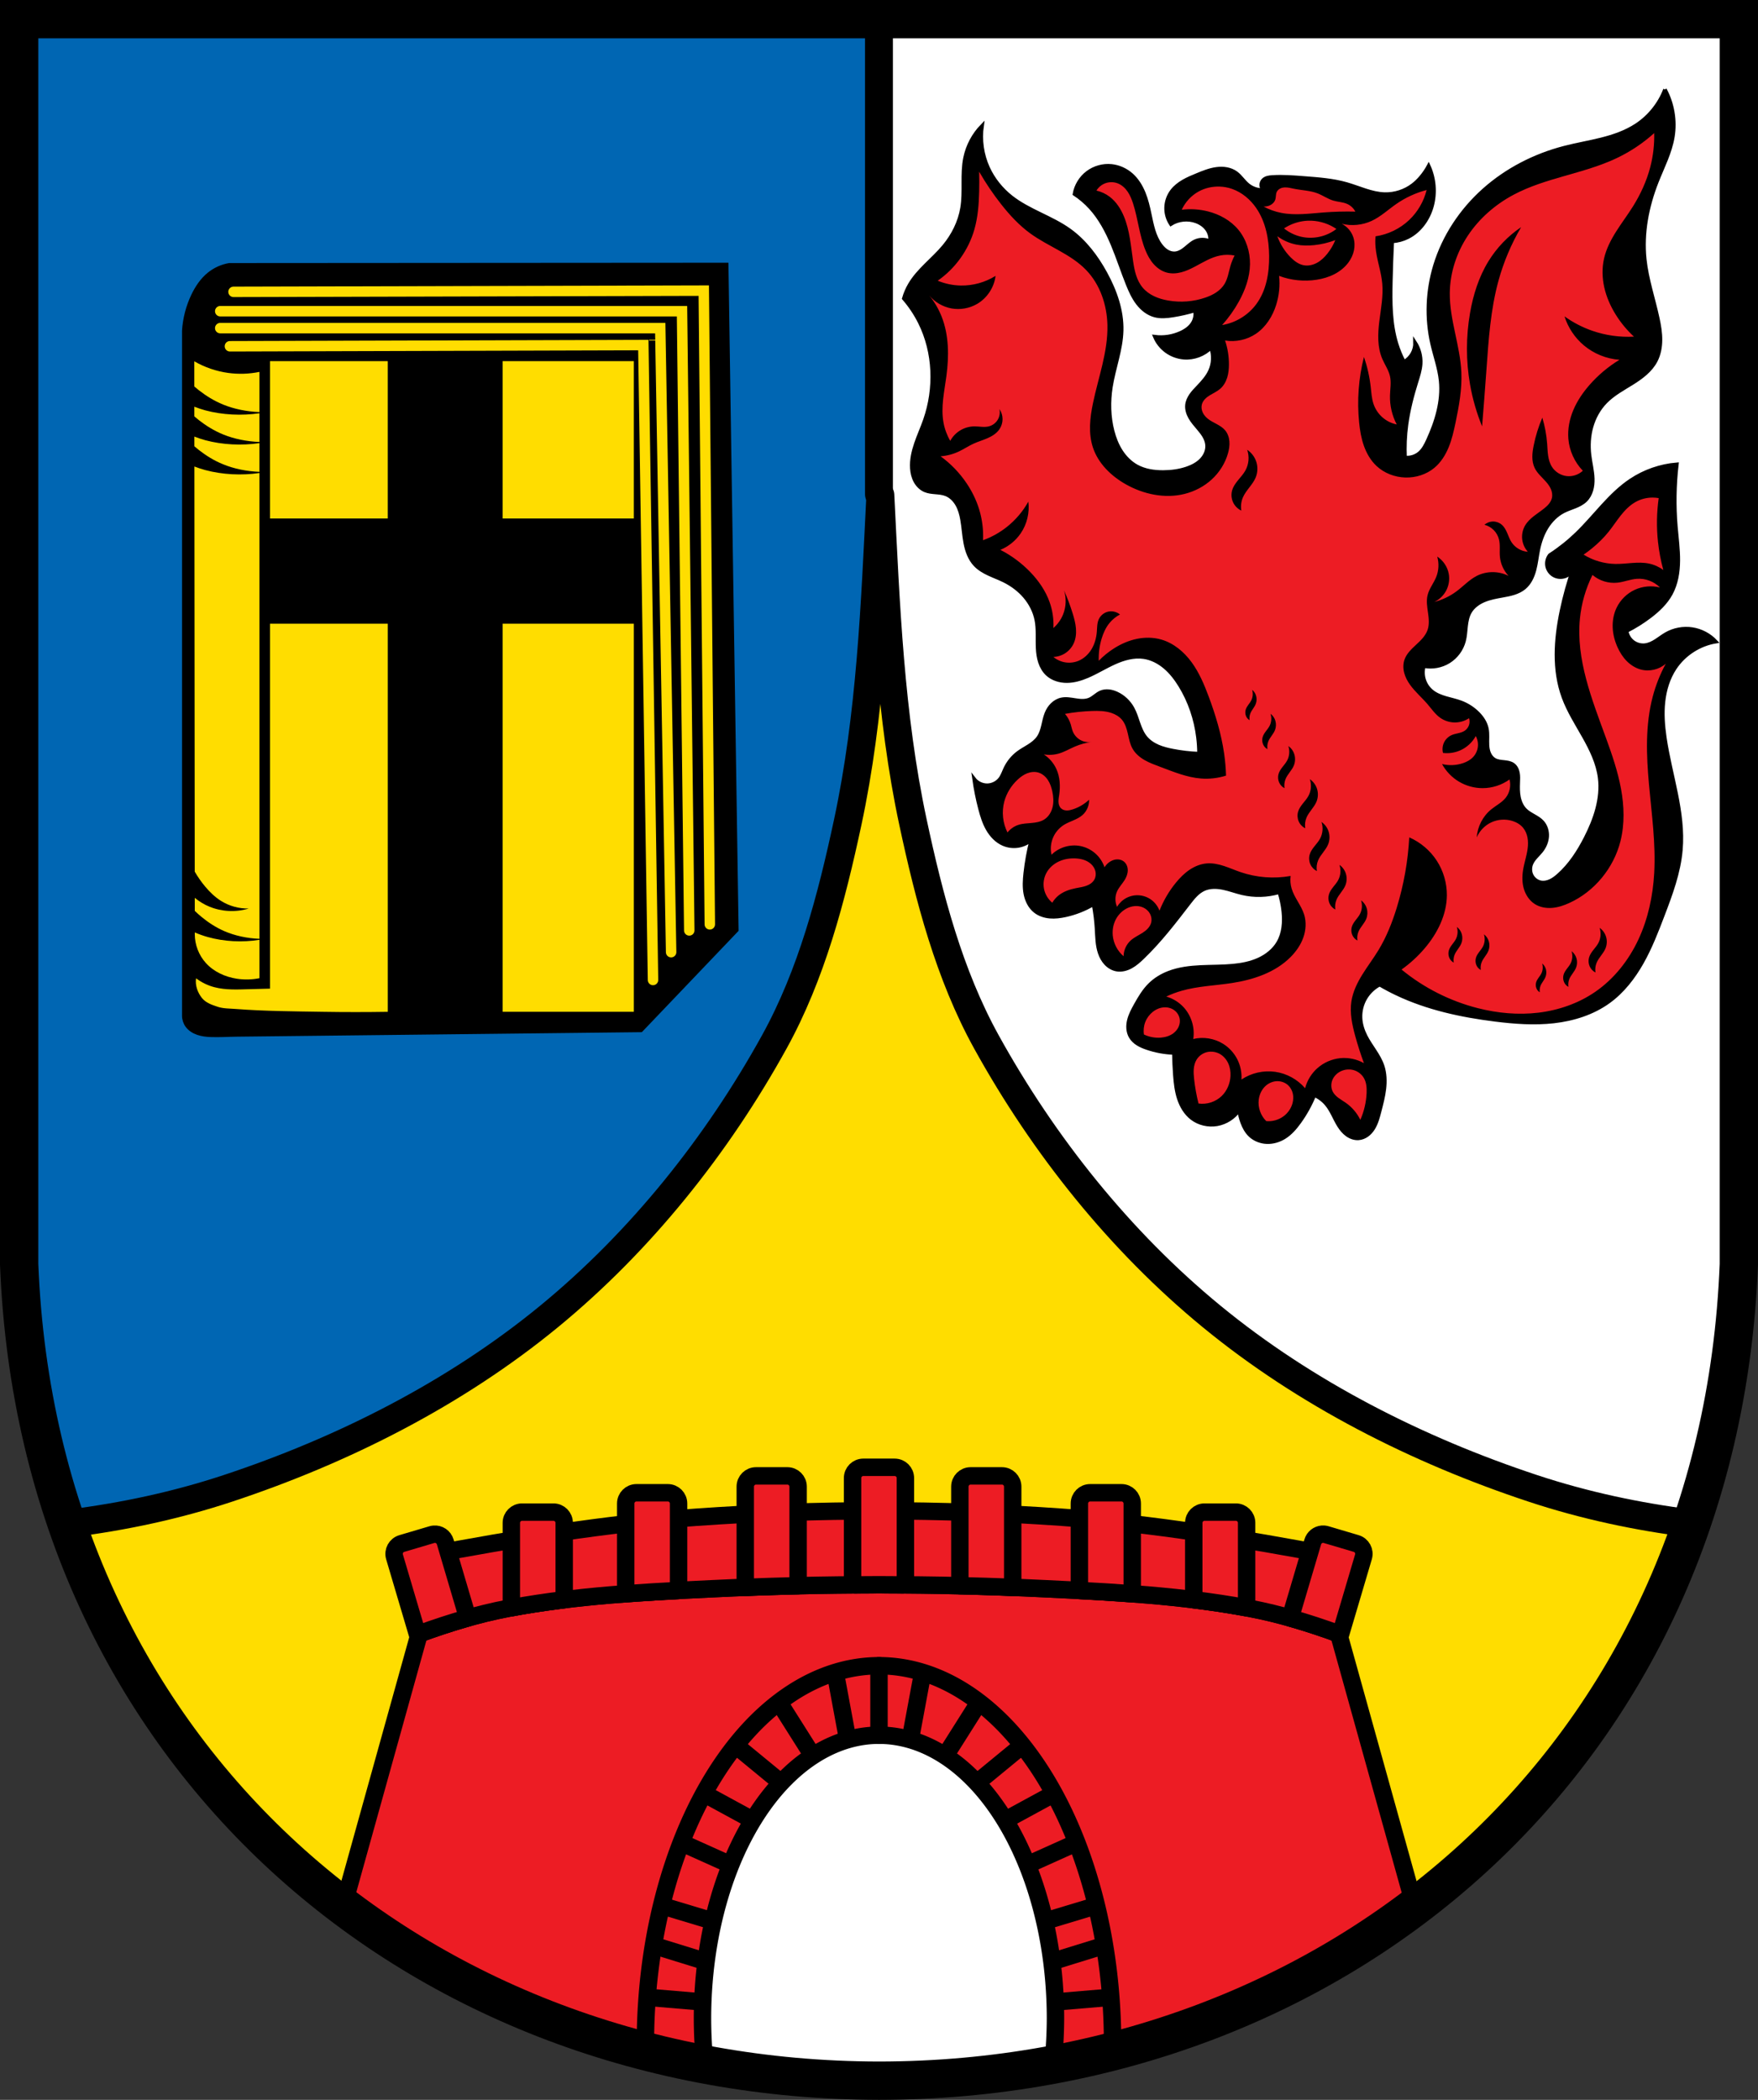 <?xml version="1.0" encoding="UTF-8"?>
<svg width="133.553mm" height="159.451mm" version="1.1" viewBox="0 0 133.553 159.451" xmlns="http://www.w3.org/2000/svg">
 <rect x="0" y="0" width="133.553" height="159.451" fill="#333333" stroke="none"/>
 <title>Wappen von Föhren</title>
 <g transform="translate(9.37 170.251)">
  <g>
   <path d="m122.727-168.796-0.299 94.538c-1.454 37.541-30.183 61.981-65.022 62.002-34.809-0.046-63.548-24.497-65.022-62.002l-0.299-94.538h65.32z" fill="#fd0" fill-rule="evenodd"/>
   <path d="m122.724-168.796-0.299 94.538c-0.274 6.979-1.494 13.505-3.52 19.507-4.084-0.51-8.116-1.372-12-2.656-8.752-2.894-17.259-7.196-24.384-13.045-6.932-5.691-12.73-12.95-17.069-20.8-2.832-5.123-4.345-10.931-5.572-16.655-1.742-8.127-2.063-16.51-2.476-24.811-0.598-12.011 0-36.078 0-36.078z" fill="#fff"/>
   <path transform="matrix(.265 0 0 .265 -9.37 -170.251)" d="m5.5 5.5 1.129 357.311c1.037 26.377 5.648 51.043 13.305 73.727 15.435-1.926 30.674-5.185 45.353-10.039 33.078-10.938 65.231-27.197 92.158-49.305 26.2-21.511 48.113-48.946 64.514-78.613 10.705-19.363 16.421-41.313 21.059-62.947 6.584-30.715 7.798-62.399 9.359-93.773 2.26-45.397 0-136.359 0-136.359z" fill="#0066b3"/>
  </g>
  <path transform="matrix(.265 0 0 .265 -9.37 -170.251)" d="m5.5 5.5 1.129 357.311c1.037 26.377 5.648 51.043 13.305 73.727 15.435-1.926 30.674-5.185 45.353-10.039 33.078-10.938 65.231-27.197 92.158-49.305 26.2-21.511 48.113-48.946 64.514-78.613 10.705-19.363 16.421-41.313 21.059-62.947 6.584-30.715 7.798-62.399 9.359-93.773 1.562 31.374 2.775 63.058 9.359 93.773 4.637 21.634 10.354 43.584 21.059 62.947 16.401 29.667 38.314 57.103 64.514 78.613 26.927 22.107 59.08 38.367 92.158 49.305 14.68 4.854 29.919 8.113 45.353 10.039 7.657-22.684 12.268-47.35 13.305-73.727l1.129-357.311h-246.877z" fill="none" stroke="#000" stroke-linecap="round" stroke-linejoin="round" stroke-width="8"/>
  <path d="m57.404-132.717v-36.078" fill="none" stroke="#000" stroke-linecap="round" stroke-width="2.117"/>
  <g fill="#ed1c24" stroke="#000" stroke-linecap="round" stroke-linejoin="round" stroke-width="1.323">
   <path d="m57.402-49.913c-4.208 0-8.417 0.1-12.618 0.301-5.198 0.248-10.427 0.52-15.54 1.487-2.305 0.436-4.561 1.127-6.766 1.933l-5.745 20.625c11.169 8.529 25.328 13.291 40.669 13.312 15.349-9e-3 29.511-4.76 40.678-13.281l-5.754-20.656c-2.205-0.806-4.462-1.497-6.767-1.933-5.113-0.967-10.342-1.239-15.54-1.487-4.201-0.201-8.409-0.301-12.618-0.301z"/>
   <path d="m57.406-55.527c-4.633 0-9.266 0.162-13.882 0.487-6.892 0.485-13.73 1.622-20.522 2.9l-0.52 5.946c2.204-0.805 4.459-1.496 6.762-1.932 5.113-0.967 10.342-1.239 15.54-1.487 4.201-0.201 8.41-0.301 12.618-0.301h0.004c4.207 6e-5 8.414 0.1 12.614 0.301 5.198 0.248 10.427 0.52 15.54 1.487 2.305 0.436 4.561 1.127 6.767 1.933l0.001 3e-3 0.004-3e-3 -0.52-5.948c-6.792-1.278-13.63-2.416-20.522-2.9-4.616-0.325-9.249-0.487-13.882-0.487z"/>
   <path d="m56.216-58.832c-0.453 0-0.818 0.365-0.818 0.818v7.584c0 0.203 0.076 0.385 0.197 0.528 0.602-4e-3 1.204-0.011 1.806-0.011 0.605 0 1.21 7e-3 1.814 0.011 0.121-0.143 0.197-0.325 0.197-0.528v-7.584c0-0.453-0.365-0.818-0.818-0.818zm-8.151 0.651c-0.453 0-0.818 0.365-0.818 0.818v7.584c0 0.022 0.005 0.042 0.006 0.064 1.336-0.051 2.672-0.095 4.009-0.126v-7.522c0-0.453-0.365-0.818-0.818-0.818zm16.302 0c-0.453 0-0.818 0.365-0.818 0.818v7.522c1.337 0.031 2.673 0.075 4.009 0.126 0.002-0.021 0.006-0.042 0.006-0.064v-7.584c0-0.453-0.365-0.818-0.818-0.818zm-25.384 1.282c-0.453 0-0.818 0.365-0.818 0.818v6.852c1.338-0.1 2.676-0.178 4.015-0.249v-6.603c0-0.453-0.365-0.818-0.818-0.818zm34.465 0c-0.453 0-0.818 0.365-0.818 0.818v6.603c1.339 0.071 2.678 0.149 4.015 0.25v-6.853c0-0.453-0.365-0.818-0.818-0.818zm-43.154 1.469c-0.453 0-0.818 0.365-0.818 0.818v6.445c1.331-0.246 2.671-0.444 4.015-0.609v-5.836c0-0.453-0.365-0.818-0.818-0.818zm51.843 0c-0.453 0-0.818 0.365-0.818 0.818v5.837c1.344 0.165 2.684 0.363 4.015 0.609v-6.446c0-0.453-0.365-0.818-0.818-0.818zm-58.539 1.679c-0.054 5e-3 -0.109 0.015-0.163 0.031l-2.281 0.675c-0.434 0.129-0.681 0.582-0.552 1.016l1.804 6.094 0.072-0.258c1.213-0.443 2.441-0.849 3.684-1.2l-1.709-5.775c-0.113-0.38-0.474-0.617-0.853-0.583zm67.473 0c-0.325 0.028-0.614 0.251-0.712 0.583l-1.71 5.777c1.24 0.35 2.466 0.755 3.676 1.197l0.076 0.273 1.808-6.109c0.129-0.434-0.118-0.888-0.552-1.016l-2.281-0.675c-0.054-0.016-0.109-0.026-0.163-0.031-0.047-4e-3 -0.095-4e-3 -0.141 0z" fill-rule="evenodd" style="paint-order:fill markers stroke"/>
  </g>
  <path d="m57.406-38.489a13.408 21.513 0 0 0-13.409 21.513 13.408 21.513 0 0 0 0.182 3.487c4.274 0.806 8.696 1.229 13.221 1.235 4.525-0.003 8.946-0.421 13.219-1.223a13.408 21.513 0 0 0 0.194-3.498 13.408 21.513 0 0 0-13.409-21.513z" fill="#fff" fill-rule="evenodd" stroke="#000" stroke-linecap="round" stroke-linejoin="round" stroke-width="1.323" style="paint-order:fill markers stroke"/>
  <g fill="none" stroke="#000" stroke-width="1.323">
   <path d="m57.406-43.764a17.746 28.695 0 0 0-17.746 28.695 17.746 28.695 0 0 0 0.012 0.573c5.644 1.464 11.591 2.233 17.729 2.241 6.14-0.004 12.088-0.768 17.732-2.227a17.746 28.695 0 0 0 0.018-0.588 17.746 28.695 0 0 0-17.746-28.695z" stroke-linecap="round" stroke-linejoin="round" style="paint-order:fill markers stroke"/>
   <path d="m57.406-38.489v-5.276" stroke-linecap="round" stroke-linejoin="round"/>
   <path d="m55.031-38.149-0.948-5.108"/>
   <path d="m52.379-36.92-2.577-4.077"/>
  </g>
  <g fill="#fff" stroke="#000" stroke-width="1.323">
   <path d="m49.97-34.877-3.458-2.843"/>
   <path d="m47.828-32.031-3.727-2.026"/>
   <path d="m46.141-28.644-3.761-1.691"/>
   <path d="m44.813-24.366-3.927-1.183"/>
   <path d="m44.271-21.296-4-1.235"/>
   <path d="m44.02-18.233-4.226-0.357"/>
  </g>
  <path d="m59.781-38.149 0.948-5.108" fill="none" stroke="#000" stroke-width="1.323"/>
  <path d="m62.433-36.92 2.577-4.077" fill="none" stroke="#000" stroke-width="1.323"/>
  <g fill="#fff" stroke="#000" stroke-width="1.323">
   <path d="m64.843-34.877 3.458-2.843"/>
   <path d="m66.984-32.031 3.727-2.026"/>
   <path d="m68.671-28.644 3.761-1.691"/>
   <path d="m69.999-24.366 3.927-1.183"/>
   <path d="m70.541-21.296 4-1.235"/>
   <path d="m70.792-18.233 4.226-0.357"/>
  </g>
  <path d="m122.727-168.796v94.538c-1.454 37.541-30.481 61.981-65.321 62.002-34.809-0.046-63.846-24.497-65.321-62.002v-94.538h65.32z" fill="none" stroke="#000" stroke-linecap="round" stroke-width="2.91"/>
  <path transform="translate(141.051)" d="m-23.935-163.46c-0.417 1.093-1.183 2.05-2.158 2.697-0.806 0.534-1.735 0.854-2.673 1.089-0.938 0.236-1.894 0.394-2.829 0.637-2.24 0.582-4.358 1.664-6.087 3.203-1.729 1.538-3.059 3.537-3.73 5.752-0.581 1.916-0.663 3.983-0.216 5.934 0.215 0.936 0.549 1.85 0.647 2.805 0.16 1.555-0.319 3.11-0.971 4.531-0.164 0.357-0.347 0.719-0.647 0.971-0.296 0.248-0.695 0.368-1.079 0.324-0.038-0.828-0.002-1.66 0.108-2.481 0.147-1.099 0.425-2.178 0.755-3.237 0.143-0.459 0.297-0.922 0.324-1.403 0.031-0.567-0.122-1.142-0.432-1.618 0.009 0.3-0.067 0.602-0.216 0.863-0.146 0.256-0.363 0.472-0.62 0.618-0.231-0.439-0.421-0.899-0.567-1.373-0.469-1.526-0.468-3.151-0.432-4.747 0.023-1.007 0.059-2.014 0.108-3.021 0.412-0.027 0.818-0.138 1.187-0.324 0.92-0.463 1.566-1.379 1.834-2.374 0.271-1.006 0.177-2.105-0.259-3.051-0.172 0.321-0.379 0.622-0.617 0.898-0.178 0.206-0.374 0.398-0.59 0.563-0.606 0.463-1.373 0.709-2.135 0.689-1.001-0.027-1.931-0.491-2.894-0.766-1.039-0.297-2.126-0.374-3.204-0.458-0.812-0.063-1.628-0.13-2.441-0.076-0.123 0.008-0.247 0.019-0.366 0.052s-0.234 0.089-0.321 0.177c-0.099 0.1-0.156 0.24-0.156 0.381s0.057 0.281 0.156 0.381c-0.41 0.014-0.824-0.124-1.144-0.381-0.337-0.271-0.566-0.661-0.915-0.915-0.21-0.153-0.458-0.251-0.714-0.299-0.256-0.048-0.519-0.047-0.777-0.013-0.516 0.068-1.004 0.267-1.485 0.465-0.353 0.145-0.708 0.292-1.038 0.484s-0.638 0.431-0.869 0.736c-0.27 0.357-0.426 0.799-0.44 1.247-0.014 0.447 0.115 0.898 0.363 1.271 0.568-0.359 1.305-0.435 1.934-0.199 0.21 0.079 0.41 0.191 0.578 0.34 0.168 0.149 0.306 0.335 0.387 0.545 0.075 0.193 0.101 0.405 0.076 0.61-0.356-0.168-0.788-0.168-1.144 0-0.272 0.129-0.491 0.343-0.725 0.533-0.117 0.095-0.238 0.185-0.372 0.254-0.133 0.07-0.279 0.118-0.429 0.128-0.213 0.013-0.427-0.055-0.608-0.169-0.181-0.114-0.332-0.271-0.46-0.441-0.507-0.675-0.666-1.539-0.839-2.365-0.114-0.544-0.242-1.088-0.452-1.602-0.21-0.514-0.508-1.001-0.921-1.373-0.422-0.379-0.962-0.628-1.526-0.687-0.646-0.068-1.315 0.119-1.833 0.511-0.518 0.392-0.879 0.985-0.99 1.625 0.448 0.296 0.859 0.647 1.221 1.044 0.73 0.803 1.246 1.778 1.666 2.778s0.75 2.037 1.157 3.043c0.203 0.503 0.429 1.004 0.759 1.435 0.33 0.431 0.776 0.791 1.301 0.93 0.446 0.118 0.918 0.072 1.373 0 0.567-0.089 1.128-0.217 1.678-0.381 0.059 0.31 0.004 0.641-0.153 0.915-0.2 0.351-0.549 0.593-0.915 0.763-0.615 0.284-1.311 0.392-1.983 0.305 0.184 0.442 0.493 0.831 0.881 1.112s0.854 0.452 1.332 0.49c0.753 0.059 1.527-0.228 2.06-0.763 0.197 0.566 0.17 1.208-0.076 1.755-0.21 0.466-0.562 0.851-0.915 1.221-0.189 0.198-0.381 0.395-0.536 0.62-0.156 0.225-0.275 0.481-0.303 0.753-0.033 0.332 0.073 0.666 0.238 0.956 0.165 0.29 0.385 0.544 0.602 0.798 0.161 0.19 0.321 0.382 0.449 0.596 0.127 0.214 0.221 0.452 0.238 0.701 0.014 0.208-0.026 0.419-0.107 0.611-0.081 0.192-0.203 0.366-0.349 0.515-0.292 0.298-0.675 0.493-1.069 0.629-0.578 0.199-1.193 0.279-1.804 0.282-0.693 0.003-1.403-0.1-2.01-0.434-0.486-0.268-0.888-0.675-1.188-1.142-0.301-0.467-0.504-0.991-0.643-1.528-0.283-1.093-0.305-2.245-0.129-3.36 0.227-1.433 0.777-2.818 0.816-4.269 0.04-1.523-0.491-3.011-1.221-4.348-0.689-1.262-1.578-2.442-2.746-3.28-1.381-0.991-3.089-1.466-4.425-2.518-0.747-0.588-1.359-1.348-1.755-2.212-0.455-0.995-0.616-2.122-0.458-3.204-0.653 0.668-1.109 1.526-1.297 2.441-0.256 1.25-0.017 2.556-0.229 3.814-0.179 1.067-0.682 2.067-1.373 2.899-0.83 1-1.933 1.78-2.594 2.899-0.197 0.334-0.352 0.694-0.458 1.068 0.481 0.556 0.893 1.173 1.221 1.831 1.132 2.27 1.219 5.005 0.381 7.4-0.211 0.602-0.476 1.183-0.682 1.787-0.206 0.604-0.351 1.239-0.31 1.875 0.022 0.341 0.1 0.683 0.263 0.984 0.163 0.301 0.415 0.559 0.729 0.695 0.251 0.108 0.527 0.136 0.799 0.159 0.272 0.024 0.549 0.046 0.803 0.146 0.368 0.144 0.66 0.443 0.854 0.787 0.194 0.344 0.297 0.732 0.366 1.12 0.106 0.597 0.135 1.205 0.25 1.8s0.328 1.191 0.742 1.633c0.29 0.31 0.664 0.528 1.048 0.707 0.384 0.179 0.784 0.325 1.164 0.513 0.595 0.296 1.139 0.7 1.569 1.207 0.43 0.507 0.743 1.117 0.872 1.769 0.139 0.706 0.062 1.434 0.098 2.152 0.018 0.359 0.065 0.719 0.179 1.06 0.114 0.341 0.298 0.663 0.562 0.907 0.396 0.365 0.95 0.529 1.489 0.526 0.539-0.003 1.067-0.162 1.562-0.373 0.703-0.301 1.354-0.71 2.051-1.024 0.697-0.314 1.465-0.535 2.221-0.425 0.593 0.086 1.145 0.373 1.603 0.759 0.458 0.386 0.827 0.868 1.143 1.377 0.743 1.199 1.203 2.567 1.373 3.967 0.049 0.405 0.075 0.813 0.076 1.221-0.666-0.026-1.329-0.102-1.983-0.229-0.382-0.074-0.763-0.165-1.12-0.319-0.357-0.154-0.692-0.373-0.94-0.673-0.259-0.312-0.415-0.697-0.548-1.08-0.133-0.384-0.249-0.776-0.444-1.132-0.273-0.497-0.704-0.91-1.221-1.144-0.191-0.087-0.395-0.149-0.604-0.168-0.209-0.019-0.424 0.007-0.617 0.092-0.304 0.134-0.534 0.403-0.839 0.534-0.165 0.071-0.347 0.099-0.527 0.1-0.18 0.002-0.359-0.022-0.537-0.05-0.356-0.055-0.72-0.128-1.072-0.051-0.265 0.058-0.509 0.201-0.703 0.39-0.194 0.19-0.34 0.426-0.441 0.678-0.121 0.3-0.179 0.621-0.254 0.935-0.075 0.314-0.171 0.631-0.357 0.896-0.183 0.262-0.444 0.46-0.714 0.632-0.27 0.172-0.555 0.322-0.812 0.512-0.425 0.316-0.768 0.741-0.992 1.221-0.12 0.258-0.209 0.536-0.381 0.763-0.231 0.305-0.609 0.492-0.992 0.492s-0.761-0.188-0.992-0.492c0.108 0.771 0.26 1.536 0.458 2.289 0.14 0.534 0.304 1.067 0.579 1.545 0.275 0.478 0.671 0.902 1.175 1.125 0.347 0.154 0.737 0.208 1.112 0.154 0.375-0.054 0.735-0.215 1.024-0.459-0.212 0.827-0.365 1.669-0.458 2.518-0.057 0.52-0.09 1.049 0.008 1.563 0.099 0.513 0.342 1.015 0.755 1.336 0.314 0.244 0.708 0.371 1.104 0.406 0.396 0.035 0.795-0.017 1.184-0.101 0.751-0.163 1.475-0.447 2.136-0.839 0.115 0.605 0.191 1.217 0.229 1.831 0.038 0.628 0.038 1.271 0.242 1.866 0.102 0.298 0.256 0.581 0.473 0.809 0.217 0.228 0.501 0.397 0.811 0.453 0.373 0.067 0.761-0.035 1.093-0.216 0.333-0.181 0.617-0.437 0.89-0.7 1.302-1.251 2.407-2.689 3.509-4.12 0.322-0.418 0.663-0.851 1.144-1.068 0.453-0.204 0.976-0.188 1.462-0.088 0.486 0.1 0.953 0.279 1.436 0.393 0.926 0.219 1.909 0.192 2.823-0.076 0.15 0.471 0.253 0.958 0.305 1.449 0.086 0.808 0.026 1.662-0.381 2.365-0.335 0.578-0.885 1.012-1.494 1.288-0.608 0.276-1.274 0.404-1.939 0.467-0.819 0.078-1.643 0.062-2.464 0.101-0.821 0.04-1.65 0.138-2.418 0.433-0.537 0.206-1.041 0.51-1.449 0.915-0.442 0.438-0.764 0.982-1.068 1.526-0.211 0.377-0.419 0.763-0.52 1.184-0.05 0.21-0.073 0.428-0.053 0.644 0.019 0.215 0.081 0.428 0.192 0.614 0.129 0.217 0.32 0.392 0.534 0.526 0.213 0.134 0.449 0.231 0.687 0.313 0.662 0.229 1.359 0.358 2.06 0.381 0.009 0.56 0.034 1.12 0.076 1.678 0.046 0.605 0.112 1.213 0.302 1.789s0.513 1.122 0.994 1.491c0.534 0.409 1.244 0.571 1.907 0.458 0.671-0.115 1.29-0.509 1.678-1.068 0.043 0.312 0.12 0.62 0.229 0.915 0.135 0.368 0.325 0.723 0.61 0.992 0.339 0.319 0.801 0.498 1.266 0.516 0.465 0.018 0.931-0.119 1.328-0.363 0.462-0.285 0.826-0.705 1.144-1.144 0.462-0.637 0.847-1.331 1.144-2.06 0.352 0.155 0.668 0.392 0.915 0.687 0.402 0.48 0.61 1.09 0.942 1.621 0.166 0.265 0.366 0.514 0.62 0.697 0.254 0.183 0.566 0.297 0.878 0.275 0.233-0.016 0.458-0.106 0.648-0.241 0.19-0.135 0.347-0.314 0.471-0.512 0.248-0.395 0.367-0.855 0.484-1.307 0.146-0.563 0.295-1.128 0.362-1.706 0.067-0.578 0.049-1.174-0.133-1.727-0.276-0.834-0.902-1.503-1.297-2.289-0.215-0.428-0.362-0.895-0.381-1.373-0.021-0.51 0.105-1.026 0.36-1.469 0.255-0.443 0.637-0.811 1.089-1.049 0.422 0.248 0.855 0.477 1.297 0.687 2.339 1.11 4.907 1.663 7.476 1.983 1.479 0.185 2.978 0.296 4.46 0.128 1.481-0.168 2.952-0.628 4.161-1.501 1.063-0.767 1.887-1.827 2.532-2.968 0.645-1.141 1.12-2.368 1.587-3.593 0.614-1.608 1.223-3.244 1.373-4.959 0.252-2.876-0.804-5.687-1.221-8.544-0.131-0.897-0.199-1.81-0.102-2.711 0.097-0.902 0.365-1.796 0.865-2.552 0.702-1.063 1.86-1.812 3.118-2.017-0.47-0.509-1.116-0.853-1.801-0.957-0.685-0.104-1.404 0.032-2.003 0.38-0.264 0.153-0.503 0.344-0.76 0.507-0.257 0.164-0.539 0.302-0.842 0.332-0.318 0.031-0.647-0.064-0.9-0.26-0.252-0.196-0.426-0.492-0.473-0.808 0.616-0.312 1.204-0.679 1.755-1.096 0.63-0.478 1.221-1.033 1.602-1.727 0.418-0.761 0.559-1.647 0.567-2.515 0.007-0.868-0.113-1.732-0.185-2.597-0.132-1.574-0.106-3.161 0.076-4.73-1.248 0.101-2.468 0.525-3.509 1.221-1.597 1.067-2.71 2.703-4.091 4.038-0.633 0.612-1.325 1.162-2.064 1.641-0.188 0.242-0.261 0.57-0.193 0.869 0.068 0.299 0.276 0.563 0.551 0.699 0.266 0.132 0.59 0.142 0.865 0.027 0.274-0.115 0.493-0.354 0.585-0.637-0.377 1.072-0.683 2.168-0.915 3.28-0.453 2.17-0.614 4.481 0.153 6.561 0.388 1.052 0.998 2.005 1.549 2.982 0.551 0.977 1.055 2.009 1.198 3.121 0.202 1.578-0.343 3.161-1.068 4.577-0.534 1.043-1.182 2.047-2.06 2.823-0.191 0.169-0.395 0.328-0.627 0.434-0.232 0.106-0.497 0.156-0.746 0.1-0.283-0.064-0.53-0.266-0.656-0.527-0.127-0.261-0.134-0.575-0.03-0.846 0.075-0.196 0.204-0.366 0.343-0.523 0.139-0.157 0.29-0.304 0.42-0.468 0.249-0.315 0.419-0.699 0.445-1.1 0.027-0.401-0.098-0.816-0.369-1.113-0.179-0.196-0.412-0.333-0.643-0.465-0.231-0.132-0.466-0.263-0.654-0.451-0.258-0.258-0.409-0.609-0.48-0.968-0.071-0.358-0.068-0.727-0.054-1.092 0.01-0.248 0.024-0.498-0.022-0.742-0.023-0.122-0.061-0.241-0.12-0.35-0.059-0.109-0.139-0.207-0.239-0.281-0.1-0.073-0.217-0.12-0.337-0.151-0.12-0.03-0.244-0.044-0.367-0.057-0.247-0.025-0.503-0.046-0.717-0.171-0.183-0.107-0.319-0.283-0.403-0.477-0.084-0.194-0.119-0.406-0.131-0.618-0.024-0.422 0.039-0.852-0.048-1.266-0.092-0.44-0.351-0.832-0.668-1.152-0.365-0.369-0.811-0.656-1.297-0.839-0.372-0.14-0.763-0.22-1.144-0.331s-0.761-0.257-1.068-0.508c-0.273-0.224-0.479-0.527-0.587-0.863-0.108-0.336-0.116-0.703-0.024-1.044 0.648 0.128 1.343-2.9857e-4 1.903-0.35 0.56-0.35 0.979-0.919 1.149-1.557 0.097-0.366 0.114-0.748 0.156-1.125 0.042-0.377 0.112-0.76 0.302-1.087 0.237-0.407 0.642-0.694 1.076-0.874 0.435-0.18 0.902-0.264 1.365-0.347 0.296-0.053 0.594-0.107 0.881-0.198 0.287-0.091 0.565-0.221 0.797-0.413 0.406-0.336 0.641-0.838 0.777-1.347 0.136-0.509 0.185-1.036 0.291-1.552 0.12-0.586 0.316-1.161 0.629-1.671 0.313-0.51 0.747-0.953 1.278-1.228 0.279-0.145 0.581-0.241 0.873-0.359 0.292-0.118 0.58-0.261 0.806-0.48 0.214-0.209 0.362-0.48 0.448-0.767 0.086-0.287 0.111-0.589 0.102-0.888-0.019-0.598-0.174-1.183-0.245-1.778-0.086-0.723-0.046-1.464 0.153-2.164 0.199-0.7 0.559-1.358 1.068-1.879 0.58-0.594 1.327-0.991 2.031-1.431 0.704-0.44 1.4-0.96 1.783-1.697 0.252-0.484 0.352-1.037 0.355-1.583 0.003-0.546-0.088-1.088-0.203-1.621-0.322-1.503-0.83-2.972-0.992-4.501-0.21-1.99 0.182-4.013 0.915-5.874 0.447-1.133 1.024-2.232 1.221-3.433 0.2-1.221-0.016-2.506-0.604-3.594z" stroke="#000" stroke-width=".265px"/>
  <path transform="matrix(.265 0 0 .265 -9.37 -170.251)" d="m474.221 38.135c-3.22 2.901-6.863 5.331-10.779 7.188-9.471 4.489-20.333 5.57-29.58 10.504-5.184 2.766-9.757 6.734-13.02 11.621-3.262 4.887-5.183 10.702-5.227 16.578-0.057 7.65 2.983 15.025 3.316 22.668 0.211 4.832-0.666 9.643-1.658 14.377-0.5 2.387-1.035 4.78-1.955 7.039-0.92 2.259-2.251 4.394-4.127 5.953-2.29 1.903-5.316 2.846-8.293 2.766-3.043-0.082-6.076-1.234-8.295-3.318-1.664-1.563-2.837-3.598-3.604-5.748-0.767-2.15-1.142-4.42-1.371-6.691-0.634-6.283-0.165-12.676 1.381-18.799 0.956 2.775 1.606 5.652 1.936 8.568 0.189 1.675 0.278 3.384 0.83 4.977 0.503 1.453 1.39 2.771 2.547 3.783 1.157 1.012 2.581 1.717 4.088 2.023-1.341-2.538-2.015-5.426-1.936-8.295 0.051-1.849 0.406-3.725 0-5.529-0.399-1.775-1.495-3.302-2.211-4.975-1.428-3.338-1.293-7.127-0.85-10.73 0.444-3.603 1.173-7.218 0.85-10.834-0.317-3.55-1.64-6.952-1.936-10.504-0.084-1.011-0.084-2.03 0-3.041 3.606-0.521 7.037-2.189 9.676-4.701 2.425-2.309 4.173-5.32 4.977-8.57-3.108 0.812-6.071 2.177-8.709 4.01-2.345 1.629-4.458 3.637-7.049 4.838-2.654 1.23-5.73 1.528-8.57 0.83 1.554 0.79 2.773 2.212 3.316 3.869 0.395 1.204 0.438 2.513 0.18 3.754-0.258 1.24-0.812 2.412-1.561 3.434-1.051 1.434-2.479 2.572-4.059 3.387-1.58 0.815-3.308 1.315-5.064 1.59-3.609 0.565-7.362 0.18-10.781-1.105 0.29 2.783 0.006 5.623-0.83 8.293-1.027 3.282-2.958 6.367-5.807 8.295-2.561 1.733-5.795 2.439-8.846 1.934 0.743 2.223 1.118 4.569 1.105 6.912-0.007 1.263-0.126 2.534-0.506 3.738-0.38 1.204-1.032 2.343-1.982 3.174-0.882 0.771-1.975 1.245-2.973 1.857-0.499 0.306-0.98 0.651-1.385 1.074-0.405 0.423-0.733 0.928-0.895 1.49-0.218 0.758-0.119 1.589 0.199 2.311 0.318 0.722 0.846 1.34 1.459 1.836 0.779 0.63 1.691 1.071 2.572 1.547 0.881 0.476 1.756 1.008 2.404 1.771 0.751 0.885 1.147 2.038 1.242 3.195s-0.095 2.322-0.412 3.439c-0.811 2.858-2.465 5.461-4.654 7.469-2.19 2.008-4.905 3.423-7.787 4.143-5.662 1.414-11.783 0.107-16.863-2.766-4.184-2.366-7.879-5.943-9.398-10.504-1.356-4.07-0.876-8.517 0-12.717 1.555-7.454 4.32-14.78 4.146-22.393-0.132-5.761-2.089-11.603-6.082-15.758-4.442-4.621-10.85-6.737-16.035-10.506-3.173-2.306-5.861-5.216-8.293-8.293-2.347-2.971-4.475-6.116-6.359-9.4 0.051 1.935 0.051 3.872 0 5.807-0.097 3.632-0.378 7.289-1.381 10.781-1.691 5.891-5.469 11.16-10.506 14.652 2.099 0.871 4.363 1.341 6.635 1.381 3.491 0.062 6.994-0.911 9.953-2.764-0.396 3.287-2.399 6.342-5.254 8.018-2.198 1.29-4.863 1.764-7.371 1.312-2.509-0.452-4.84-1.825-6.451-3.801 1.504 1.825 2.721 3.885 3.594 6.082 2.14 5.386 2.152 11.394 1.383 17.139-0.591 4.414-1.624 8.89-0.83 13.271 0.335 1.845 0.993 3.631 1.936 5.252 0.673-1.238 1.683-2.291 2.891-3.016 1.208-0.725 2.613-1.119 4.021-1.131 0.694-0.008 1.384 0.079 2.076 0.123 0.692 0.044 1.397 0.046 2.07-0.123 1.044-0.262 1.976-0.948 2.537-1.867 0.562-0.919 0.747-2.06 0.504-3.109 0.582 0.848 0.9 1.874 0.9 2.902 0 1.029-0.318 2.054-0.9 2.902-0.818 1.192-2.103 1.986-3.428 2.564-1.325 0.579-2.724 0.98-4.037 1.584-1.423 0.655-2.729 1.543-4.146 2.211-1.647 0.776-3.436 1.248-5.252 1.383 2.915 2.118 5.452 4.75 7.463 7.74 1.547 2.3 2.783 4.815 3.594 7.465 0.874 2.856 1.252 5.863 1.107 8.846 2.494-0.902 4.838-2.216 6.91-3.871 2.468-1.971 4.547-4.427 6.082-7.188 0.405 3.174-0.398 6.487-2.211 9.123-1.431 2.08-3.474 3.733-5.807 4.699 3.181 1.628 6.09 3.787 8.57 6.359 2.377 2.466 4.377 5.345 5.529 8.57 0.852 2.384 1.229 4.935 1.105 7.463 1.208-1.05 2.164-2.386 2.766-3.869 0.884-2.18 0.983-4.669 0.275-6.912 0.959 2.16 1.791 4.377 2.488 6.635 0.432 1.398 0.815 2.821 0.932 4.279 0.117 1.458-0.042 2.963-0.654 4.291-0.512 1.111-1.339 2.077-2.357 2.756-1.018 0.679-2.226 1.07-3.449 1.115 0.976 0.82 2.18 1.365 3.439 1.559 1.26 0.194 2.571 0.034 3.748-0.453 1.59-0.66 2.903-1.907 3.779-3.389 0.877-1.482 1.335-3.188 1.475-4.904 0.099-1.215 0.053-2.482 0.553-3.594 0.494-1.098 1.521-1.94 2.695-2.207 1.174-0.267 2.467 0.048 3.387 0.824-1.17 0.608-2.213 1.462-3.041 2.488-1.041 1.291-1.734 2.834-2.213 4.422-0.62 2.055-0.9 4.214-0.828 6.359 1.323-1.369 2.811-2.579 4.422-3.594 2.001-1.261 4.206-2.225 6.523-2.699 2.318-0.474 4.752-0.449 7.023 0.211 3.525 1.024 6.487 3.523 8.652 6.486 2.166 2.963 3.611 6.385 4.895 9.824 1.974 5.288 3.617 10.724 4.424 16.311 0.304 2.107 0.489 4.232 0.553 6.359-2.313 0.735-4.77 1.017-7.189 0.828-4.028-0.314-7.826-1.901-11.609-3.316-1.53-0.572-3.078-1.124-4.498-1.932-1.42-0.807-2.722-1.897-3.52-3.322-0.725-1.295-0.996-2.785-1.326-4.232-0.33-1.447-0.755-2.928-1.715-4.061-0.787-0.928-1.885-1.555-3.041-1.936-1.769-0.582-3.668-0.618-5.529-0.553-2.596 0.091-5.184 0.369-7.74 0.83 0.756 0.884 1.325 1.927 1.658 3.041 0.192 0.643 0.307 1.311 0.553 1.936 0.417 1.062 1.215 1.97 2.215 2.52 1 0.55 2.194 0.738 3.314 0.521-1.712 0.229-3.392 0.694-4.977 1.381-1.478 0.64-2.881 1.474-4.424 1.936-1.428 0.427-2.952 0.523-4.422 0.277 1.556 1.007 2.818 2.463 3.594 4.146 1.063 2.306 1.194 4.951 0.828 7.463-0.098 0.673-0.229 1.35-0.197 2.029 0.016 0.34 0.074 0.68 0.195 0.998 0.121 0.318 0.306 0.613 0.557 0.844 0.428 0.395 1.023 0.574 1.605 0.586 0.582 0.011 1.157-0.129 1.711-0.309 1.743-0.564 3.359-1.516 4.699-2.766 0.053 1.663-0.677 3.334-1.934 4.424-0.75 0.65-1.658 1.089-2.568 1.484-0.911 0.395-1.842 0.756-2.686 1.279-1.404 0.871-2.525 2.189-3.164 3.713-0.639 1.524-0.792 3.246-0.43 4.857 2.134-2.115 5.347-3.08 8.293-2.488 1.575 0.316 3.065 1.054 4.271 2.115 1.206 1.061 2.127 2.444 2.641 3.967 0.407-0.677 0.982-1.251 1.658-1.658 0.588-0.354 1.26-0.582 1.945-0.602 0.686-0.019 1.386 0.178 1.926 0.602 0.378 0.296 0.67 0.695 0.859 1.137 0.189 0.441 0.277 0.924 0.275 1.404-0.004 0.96-0.361 1.891-0.859 2.711-0.692 1.137-1.664 2.105-2.211 3.318-0.624 1.385-0.624 3.039 0 4.424 0.616-1.044 1.52-1.918 2.584-2.498 1.064-0.581 2.287-0.867 3.498-0.82 1.328 0.051 2.638 0.505 3.713 1.287 1.075 0.782 1.911 1.889 2.369 3.137 1.139-2.894 2.73-5.61 4.699-8.018 1.132-1.383 2.399-2.674 3.879-3.676 1.48-1.002 3.187-1.708 4.969-1.854 1.674-0.137 3.352 0.22 4.949 0.74 1.597 0.52 3.138 1.203 4.727 1.748 4.595 1.575 9.593 1.959 14.375 1.105-0.158 1.2-0.063 2.432 0.277 3.594 0.777 2.657 2.772 4.821 3.594 7.465 0.664 2.135 0.507 4.482-0.238 6.59-0.746 2.108-2.057 3.987-3.633 5.574-4.407 4.438-10.681 6.52-16.863 7.465-4.798 0.734-9.708 0.88-14.375 2.211-1.516 0.432-2.997 0.987-4.424 1.658 1.767 0.504 3.4 1.466 4.699 2.766 2.417 2.418 3.584 6.023 3.041 9.398 2.888-0.7 6.049-0.19 8.57 1.383 1.708 1.065 3.12 2.599 4.039 4.389s1.342 3.832 1.213 5.84c2.81-1.885 6.326-2.688 9.676-2.211 3.296 0.469 6.403 2.172 8.57 4.699 0.583-2.235 1.853-4.288 3.594-5.807 1.786-1.558 4.059-2.547 6.416-2.793 2.357-0.246 4.785 0.256 6.854 1.412-0.939-2.543-1.768-5.126-2.486-7.74-0.891-3.243-1.615-6.628-1.107-9.953 0.421-2.753 1.668-5.315 3.133-7.684 1.465-2.369 3.162-4.589 4.609-6.969 2.301-3.783 3.949-7.932 5.252-12.164 2.015-6.547 3.225-13.342 3.594-20.182 3.201 1.396 5.978 3.748 7.881 6.676 1.903 2.928 2.924 6.42 2.9 9.912-0.038 5.608-2.722 10.935-6.357 15.205-1.95 2.29-4.184 4.338-6.635 6.082 6.355 5.223 13.869 9.028 21.84 11.059 5.671 1.445 11.598 1.998 17.408 1.299 5.81-0.699 11.501-2.675 16.318-5.998 5.393-3.72 9.581-9.057 12.348-14.996 2.767-5.939 4.151-12.466 4.516-19.008 0.471-8.457-0.725-16.905-1.492-25.34-0.767-8.435-1.089-17.064 1.078-25.252 0.865-3.267 2.121-6.428 3.732-9.398-1.925 1.691-4.717 2.334-7.188 1.658-1.526-0.418-2.906-1.302-4.018-2.428-1.112-1.126-1.967-2.49-2.619-3.932-0.804-1.778-1.312-3.697-1.393-5.646-0.081-1.949 0.274-3.928 1.117-5.688 1.071-2.235 2.936-4.081 5.182-5.129 2.246-1.048 4.857-1.29 7.258-0.676-1.713-1.734-4.204-2.669-6.635-2.488-1.877 0.139-3.659 0.899-5.529 1.105-2.562 0.283-5.227-0.536-7.188-2.211-1.936 3.884-3.16 8.121-3.594 12.439-1.179 11.744 3.42 23.191 7.465 34.279 1.733 4.75 3.384 9.556 4.301 14.529 0.917 4.973 1.08 10.149-0.154 15.053-1.933 7.681-7.444 14.409-14.652 17.691-1.577 0.718-3.247 1.282-4.975 1.414-1.728 0.132-3.523-0.193-4.977-1.137-1.513-0.982-2.568-2.585-3.082-4.314-0.514-1.729-0.52-3.579-0.236-5.361 0.33-2.079 1.043-4.085 1.314-6.172 0.136-1.044 0.158-2.11-0.035-3.145-0.192-1.035-0.607-2.04-1.281-2.848-0.78-0.935-1.879-1.571-3.041-1.936-1.962-0.615-4.149-0.476-6.018 0.383-1.868 0.858-3.4 2.427-4.211 4.316 0.206-3.088 1.745-6.063 4.146-8.016 1.378-1.12 3.036-1.933 4.146-3.318 1.161-1.448 1.586-3.458 1.107-5.252-2.237 1.608-4.987 2.492-7.742 2.488-2.363-0.003-4.723-0.654-6.754-1.863s-3.728-2.973-4.857-5.049c1.997 0.496 4.138 0.4 6.082-0.275 1.025-0.356 2.011-0.882 2.766-1.66 0.762-0.786 1.264-1.819 1.412-2.904 0.148-1.085-0.06-2.216-0.584-3.178-1.003 1.838-2.636 3.325-4.561 4.148-1.515 0.648-3.202 0.888-4.838 0.689-0.257-0.999-0.149-2.086 0.303-3.014 0.451-0.927 1.241-1.686 2.186-2.1 0.603-0.264 1.256-0.389 1.896-0.541 0.641-0.152 1.289-0.337 1.836-0.703 0.565-0.378 1.002-0.945 1.225-1.588 0.223-0.643 0.231-1.359 0.02-2.006-1.224 0.814-2.698 1.245-4.168 1.221-1.47-0.023-2.931-0.505-4.127-1.359-1.437-1.026-2.447-2.528-3.594-3.871-1.636-1.916-3.595-3.557-5.055-5.611-0.73-1.027-1.331-2.159-1.646-3.379-0.316-1.22-0.336-2.533 0.066-3.727 0.583-1.73 1.969-3.048 3.309-4.289 1.339-1.241 2.73-2.553 3.326-4.279 0.546-1.581 0.355-3.313 0.117-4.969-0.237-1.656-0.512-3.359-0.117-4.984 0.459-1.887 1.767-3.448 2.488-5.252 0.733-1.833 0.833-3.913 0.277-5.807 1.728 1.106 2.96 2.956 3.316 4.977 0.28 1.592 0.023 3.273-0.719 4.709-0.743 1.436-1.966 2.618-3.428 3.309 2.289-0.59 4.463-1.63 6.359-3.041 1.956-1.455 3.635-3.312 5.805-4.424 2.81-1.441 6.313-1.441 9.123 0-1.411-1.499-2.302-3.479-2.488-5.529-0.151-1.659 0.143-3.365-0.275-4.977-0.257-0.992-0.785-1.912-1.51-2.637-0.725-0.725-1.647-1.252-2.639-1.51 0.682-0.594 1.583-0.932 2.488-0.932 0.905 0 1.806 0.337 2.488 0.932 0.721 0.628 1.176 1.502 1.553 2.381 0.376 0.879 0.696 1.792 1.213 2.596 1.02 1.586 2.818 2.643 4.699 2.764-0.901-0.989-1.479-2.266-1.627-3.596-0.148-1.33 0.135-2.704 0.797-3.867 0.618-1.086 1.54-1.968 2.521-2.74 0.982-0.773 2.035-1.452 3.008-2.236 0.498-0.401 0.977-0.832 1.373-1.334 0.396-0.502 0.706-1.081 0.838-1.707 0.176-0.836 0.023-1.718-0.316-2.502-0.341-0.784-0.859-1.477-1.426-2.117-1.133-1.279-2.498-2.408-3.232-3.951-0.464-0.975-0.648-2.067-0.652-3.146-0.004-1.08 0.164-2.152 0.375-3.211 0.547-2.749 1.383-5.442 2.488-8.018 0.73 2.428 1.195 4.936 1.383 7.465 0.085 1.139 0.112 2.284 0.281 3.414 0.169 1.13 0.485 2.257 1.1 3.221 0.912 1.43 2.481 2.421 4.164 2.631 1.683 0.21 3.448-0.364 4.684-1.525-2.367-2.45-3.857-5.729-4.146-9.123-0.242-2.839 0.339-5.716 1.453-8.338 1.115-2.622 2.751-5.002 4.629-7.145 2.467-2.815 5.369-5.248 8.57-7.188-3.731-0.264-7.369-1.738-10.23-4.146-2.576-2.168-4.517-5.081-5.527-8.293 2.453 1.76 5.161 3.162 8.016 4.146 3.806 1.313 7.869 1.879 11.889 1.658-2.028-1.869-3.801-4.014-5.254-6.357-1.475-2.38-2.624-4.977-3.242-7.707-0.618-2.73-0.695-5.598-0.074-8.328 0.635-2.792 1.977-5.376 3.51-7.795 1.532-2.419 3.265-4.705 4.783-7.133 2.197-3.512 3.941-7.325 4.977-11.336 0.814-3.153 1.187-6.419 1.105-9.674zm-155.424 14.072c-0.592-0.023-1.187 0.058-1.75 0.242-1.126 0.368-2.111 1.148-2.727 2.16 1.38 0.316 2.693 0.93 3.818 1.789 1.855 1.416 3.16 3.452 4.055 5.607 1.67 4.024 1.993 8.453 2.625 12.764 0.199 1.356 0.431 2.712 0.846 4.018 0.415 1.306 1.019 2.567 1.898 3.617 0.892 1.065 2.048 1.892 3.303 2.488 1.254 0.596 2.607 0.97 3.975 1.211 3.574 0.63 7.309 0.357 10.736-0.836 1.085-0.378 2.144-0.849 3.098-1.49 0.953-0.642 1.799-1.459 2.389-2.445 0.926-1.549 1.164-3.398 1.67-5.131 0.301-1.029 0.701-2.03 1.193-2.982-1.374-0.274-2.802-0.274-4.176 0-2.612 0.52-4.917 1.983-7.275 3.221-1.234 0.648-2.507 1.244-3.857 1.592-1.35 0.348-2.79 0.437-4.137 0.078-1.465-0.391-2.758-1.299-3.764-2.434-1.006-1.134-1.741-2.487-2.32-3.889-1.778-4.301-2.141-9.054-3.578-13.48-0.381-1.172-0.842-2.329-1.531-3.35-0.69-1.021-1.625-1.904-2.764-2.375-0.547-0.226-1.135-0.353-1.727-0.375zm30.793 1.258c-2.053-0.059-4.121 0.401-5.924 1.383-2.137 1.164-3.88 3.036-4.891 5.25 2.506-0.305 5.068-0.144 7.516 0.477 3.341 0.846 6.511 2.593 8.709 5.248 2.268 2.74 3.396 6.346 3.34 9.902-0.059 3.774-1.388 7.437-3.221 10.736-1.332 2.397-2.936 4.642-4.771 6.68 3.865-0.63 7.452-2.818 9.781-5.965 2.892-3.907 3.752-8.978 3.699-13.838-0.052-4.806-0.977-9.757-3.699-13.719-1.695-2.467-4.094-4.494-6.918-5.486-1.162-0.409-2.389-0.632-3.621-0.668zm18.637 0.244c-0.459 0.029-0.918 0.137-1.32 0.361-0.402 0.224-0.743 0.568-0.926 0.99-0.139 0.321-0.184 0.675-0.215 1.023-0.031 0.349-0.052 0.701-0.15 1.037-0.125 0.427-0.373 0.815-0.693 1.123-0.32 0.308-0.709 0.54-1.125 0.697-0.501 0.19-1.041 0.273-1.576 0.242 1.594 0.857 3.317 1.474 5.094 1.82 3.982 0.776 8.082 0.19 12.127-0.123 3.025-0.234 6.064-0.315 9.098-0.242-0.497-0.956-1.323-1.739-2.305-2.184-1.253-0.568-2.683-0.578-4.002-0.969-1.581-0.468-2.953-1.463-4.488-2.062-2.154-0.841-4.526-0.872-6.791-1.334-0.902-0.184-1.808-0.439-2.727-0.381zm7.814 9.539c-0.838-0.038-1.681 0.004-2.512 0.127-1.933 0.285-3.802 0.999-5.432 2.076 1.438 1.163 3.148 1.99 4.953 2.396 3.463 0.779 7.255-0.063 10.062-2.236-2.072-1.433-4.557-2.251-7.072-2.363zm60.031 1.84c-2.83 4.798-5.02 9.973-6.496 15.344-2.283 8.309-2.841 16.976-3.457 25.57-0.387 5.393-0.8 10.785-1.242 16.174-1.575-3.871-2.737-7.909-3.457-12.025-1.181-6.75-1.171-13.707 0-20.459 0.9-5.186 2.505-10.301 5.254-14.789 2.384-3.892 5.613-7.265 9.398-9.814zm-69.891 2.6c0.813 2.271 2.132 4.36 3.834 6.07 1.027 1.031 2.247 1.952 3.674 2.236 1.316 0.262 2.704-0.052 3.881-0.697 1.176-0.645 2.157-1.603 2.988-2.656 0.919-1.165 1.674-2.46 2.236-3.834-1.95 0.739-3.996 1.223-6.07 1.438-1.702 0.176-3.432 0.169-5.111-0.16-1.958-0.384-3.828-1.209-5.432-2.396zm-8.648 61.193c1.254 0.828 2.207 2.104 2.646 3.541 0.439 1.437 0.364 3.026-0.213 4.414-0.433 1.041-1.126 1.95-1.814 2.844-0.688 0.893-1.386 1.797-1.834 2.832-0.514 1.187-0.675 2.524-0.457 3.799-1.05-0.493-1.915-1.369-2.393-2.426-0.478-1.057-0.565-2.286-0.242-3.4 0.319-1.1 1.01-2.052 1.736-2.938 0.727-0.885 1.508-1.737 2.064-2.738 0.993-1.786 1.181-3.999 0.506-5.928zm116.256 13.697c-1.723-0.006-3.449 0.434-4.949 1.283-1.676 0.949-3.041 2.365-4.236 3.875-1.195 1.51-2.245 3.131-3.451 4.633-1.394 1.736-2.991 3.305-4.715 4.715-0.794 0.649-1.616 1.265-2.461 1.846 2.729 1.683 5.917 2.614 9.123 2.664 3.221 0.051 6.482-0.763 9.635-0.102 1.478 0.31 2.887 0.943 4.1 1.844-0.73-2.652-1.244-5.363-1.537-8.098-0.445-4.156-0.376-8.365 0.205-12.504-0.565-0.103-1.139-0.154-1.713-0.156zm-114.83 55.1c0.546 0.412 0.959 1.046 1.15 1.762 0.191 0.716 0.159 1.506-0.092 2.197-0.188 0.519-0.49 0.971-0.789 1.416-0.299 0.445-0.604 0.895-0.799 1.41-0.223 0.591-0.294 1.258-0.199 1.893-0.457-0.246-0.833-0.683-1.041-1.209-0.208-0.526-0.246-1.139-0.105-1.693 0.139-0.548 0.44-1.02 0.756-1.461 0.316-0.441 0.656-0.865 0.898-1.363 0.432-0.889 0.514-1.991 0.221-2.951zm5.273 6.859c0.665 0.481 1.169 1.222 1.402 2.057 0.233 0.835 0.192 1.758-0.113 2.564-0.229 0.605-0.596 1.133-0.961 1.652-0.365 0.519-0.735 1.043-0.973 1.645-0.272 0.69-0.358 1.466-0.242 2.207-0.556-0.286-1.014-0.796-1.268-1.41-0.253-0.614-0.3-1.327-0.129-1.975 0.169-0.639 0.535-1.191 0.92-1.705 0.385-0.514 0.801-1.008 1.096-1.59 0.526-1.038 0.625-2.325 0.268-3.445zm5.109 9.244c0.823 0.574 1.45 1.456 1.738 2.451 0.288 0.995 0.238 2.097-0.141 3.059-0.284 0.721-0.74 1.35-1.191 1.969-0.452 0.619-0.909 1.244-1.203 1.961-0.337 0.822-0.442 1.748-0.299 2.631-0.689-0.342-1.257-0.948-1.57-1.68-0.314-0.732-0.372-1.584-0.16-2.355 0.209-0.762 0.662-1.42 1.139-2.033 0.477-0.613 0.99-1.203 1.355-1.896 0.651-1.237 0.775-2.77 0.332-4.105zm-73.303 7.432c-0.54 0.045-1.076 0.176-1.58 0.375-1.009 0.397-1.901 1.047-2.697 1.783-1.844 1.705-3.228 3.919-3.869 6.348-0.772 2.923-0.436 6.126 0.928 8.824 0.792-1.002 1.883-1.767 3.096-2.168 1.211-0.4 2.505-0.44 3.775-0.553 1.27-0.113 2.576-0.317 3.656-0.994 1.262-0.79 2.086-2.168 2.42-3.619 0.334-1.451 0.215-2.976-0.098-4.432-0.248-1.156-0.625-2.302-1.279-3.287-0.654-0.985-1.609-1.804-2.746-2.131-0.521-0.15-1.065-0.191-1.605-0.146zm79.465 2.055c0.986 0.669 1.737 1.697 2.082 2.857 0.345 1.16 0.283 2.444-0.17 3.564-0.34 0.841-0.885 1.574-1.426 2.295-0.541 0.721-1.089 1.452-1.441 2.287-0.404 0.959-0.531 2.037-0.359 3.066-0.825-0.398-1.503-1.106-1.879-1.959-0.376-0.853-0.445-1.845-0.191-2.744 0.251-0.888 0.792-1.657 1.363-2.371 0.571-0.715 1.186-1.403 1.623-2.211 0.78-1.442 0.929-3.228 0.398-4.785zm3.328 12.256c0.986 0.669 1.735 1.697 2.08 2.857 0.345 1.16 0.285 2.444-0.168 3.564-0.34 0.841-0.885 1.574-1.426 2.295-0.541 0.721-1.091 1.452-1.443 2.287-0.404 0.959-0.529 2.037-0.357 3.066-0.825-0.398-1.505-1.106-1.881-1.959-0.376-0.853-0.445-1.845-0.191-2.744 0.251-0.888 0.794-1.657 1.365-2.371 0.571-0.714 1.186-1.403 1.623-2.211 0.78-1.442 0.929-3.228 0.398-4.785zm-70.506 10.449c-1.642-0.076-3.313 0.19-4.801 0.889-1.488 0.698-2.785 1.843-3.559 3.293-0.738 1.383-0.979 3.023-0.672 4.561 0.307 1.537 1.162 2.96 2.375 3.953 0.443-0.764 1.023-1.448 1.703-2.012 1.44-1.192 3.273-1.806 5.107-2.168 0.986-0.194 1.993-0.326 2.938-0.668 0.472-0.171 0.926-0.394 1.33-0.693 0.404-0.299 0.755-0.675 0.996-1.115 0.389-0.711 0.474-1.572 0.285-2.359-0.189-0.788-0.639-1.501-1.23-2.055-0.591-0.554-1.318-0.952-2.086-1.209-0.768-0.257-1.578-0.378-2.387-0.416zm75.662 1.852c0.882 0.608 1.554 1.543 1.863 2.598 0.309 1.055 0.255 2.223-0.15 3.242-0.304 0.764-0.793 1.43-1.277 2.086-0.484 0.656-0.976 1.318-1.291 2.078-0.361 0.872-0.474 1.853-0.32 2.789-0.739-0.362-1.347-1.005-1.684-1.781-0.336-0.776-0.397-1.676-0.17-2.494 0.224-0.807 0.71-1.507 1.221-2.156 0.511-0.65 1.062-1.275 1.453-2.01 0.698-1.311 0.83-2.936 0.355-4.352zm6.195 10.172c0.778 0.547 1.368 1.387 1.641 2.336 0.273 0.949 0.225 1.998-0.133 2.914-0.268 0.687-0.698 1.287-1.125 1.877-0.427 0.59-0.859 1.186-1.137 1.869-0.319 0.784-0.418 1.666-0.283 2.508-0.651-0.325-1.188-0.904-1.484-1.602-0.296-0.698-0.351-1.509-0.15-2.244 0.198-0.726 0.626-1.355 1.076-1.939 0.451-0.584 0.936-1.146 1.281-1.807 0.615-1.179 0.733-2.639 0.314-3.912zm-64.189 1.631c-0.216-0.011-0.433-0.007-0.648 0.008-0.863 0.06-1.706 0.328-2.467 0.738-1.346 0.726-2.435 1.9-3.104 3.275-0.668 1.375-0.921 2.943-0.768 4.465 0.228 2.26 1.362 4.416 3.096 5.883 0.023-1.686 0.77-3.351 2.014-4.49 0.98-0.897 2.216-1.454 3.34-2.162 0.562-0.354 1.102-0.752 1.555-1.238 0.453-0.486 0.818-1.065 0.988-1.707 0.222-0.836 0.099-1.752-0.299-2.52-0.398-0.768-1.061-1.386-1.836-1.77-0.581-0.288-1.223-0.445-1.871-0.48zm91.648 5.98c0.673 0.485 1.184 1.232 1.42 2.074 0.236 0.842 0.194 1.774-0.115 2.588-0.232 0.61-0.603 1.142-0.973 1.666-0.369 0.524-0.744 1.054-0.984 1.66-0.276 0.696-0.361 1.479-0.244 2.227-0.563-0.289-1.029-0.802-1.285-1.422-0.257-0.62-0.302-1.341-0.129-1.994 0.171-0.645 0.54-1.202 0.93-1.721 0.39-0.519 0.811-1.019 1.109-1.605 0.533-1.047 0.634-2.342 0.271-3.473zm40.924 0.258c0.882 0.608 1.554 1.545 1.863 2.6 0.309 1.055 0.254 2.221-0.152 3.24-0.304 0.764-0.791 1.43-1.275 2.086-0.484 0.656-0.976 1.318-1.291 2.078-0.361 0.872-0.474 1.855-0.32 2.791-0.739-0.362-1.347-1.007-1.684-1.783-0.336-0.776-0.397-1.676-0.17-2.494 0.225-0.807 0.71-1.507 1.221-2.156 0.511-0.65 1.062-1.275 1.453-2.01 0.698-1.311 0.831-2.936 0.355-4.352zm-33.16 1.859c0.673 0.485 1.184 1.232 1.42 2.074 0.236 0.842 0.194 1.774-0.115 2.588-0.232 0.61-0.603 1.142-0.973 1.666-0.369 0.524-0.744 1.054-0.984 1.66-0.276 0.696-0.363 1.479-0.246 2.227-0.563-0.289-1.027-0.802-1.283-1.422-0.257-0.62-0.302-1.341-0.129-1.994 0.171-0.645 0.54-1.202 0.93-1.721 0.39-0.519 0.811-1.017 1.109-1.604 0.533-1.047 0.634-2.344 0.271-3.475zm25.125 4.844c0.673 0.485 1.184 1.232 1.42 2.074 0.236 0.842 0.194 1.774-0.115 2.588-0.232 0.61-0.603 1.142-0.973 1.666-0.369 0.524-0.744 1.054-0.984 1.66-0.276 0.696-0.361 1.479-0.244 2.227-0.563-0.289-1.029-0.802-1.285-1.422-0.257-0.62-0.302-1.339-0.129-1.992 0.171-0.645 0.54-1.202 0.93-1.721 0.39-0.519 0.811-1.019 1.109-1.605 0.533-1.047 0.634-2.344 0.271-3.475zm-8.43 3.523c0.51 0.391 0.898 0.993 1.076 1.672 0.179 0.679 0.147 1.43-0.088 2.086-0.176 0.492-0.456 0.922-0.736 1.344-0.28 0.422-0.564 0.847-0.746 1.336-0.209 0.561-0.274 1.194-0.186 1.797-0.427-0.233-0.778-0.649-0.973-1.148-0.194-0.499-0.231-1.079-0.1-1.605 0.13-0.52 0.41-0.969 0.705-1.387 0.296-0.418 0.614-0.822 0.84-1.295 0.404-0.844 0.481-1.888 0.207-2.799zm-107.926 12.547c-0.447-0.015-0.896 0.03-1.332 0.131-0.872 0.203-1.687 0.627-2.387 1.186-0.948 0.757-1.691 1.766-2.131 2.896-0.44 1.13-0.574 2.378-0.387 3.576 1.502 0.718 3.196 1.031 4.855 0.898 1.283-0.103 2.569-0.481 3.596-1.258 0.631-0.477 1.156-1.1 1.482-1.82 0.327-0.72 0.451-1.537 0.316-2.316-0.121-0.703-0.452-1.365-0.928-1.896-0.476-0.531-1.094-0.93-1.77-1.16-0.424-0.144-0.869-0.22-1.316-0.236zm12.799 12.707c-0.315 0.012-0.629 0.054-0.936 0.127-1.227 0.291-2.332 1.074-2.994 2.146-0.502 0.813-0.747 1.765-0.826 2.717-0.079 0.952 4.7e-4 1.908 0.105 2.857 0.261 2.362 0.683 4.708 1.26 7.014 2.39 0.348 4.922-0.474 6.652-2.158 1.536-1.495 2.418-3.612 2.518-5.754 0.057-1.226-0.134-2.474-0.643-3.592-0.509-1.117-1.345-2.098-2.414-2.701-0.824-0.465-1.779-0.693-2.723-0.656zm39.367 5.105c-0.737 0.045-1.466 0.244-2.121 0.586-1.008 0.526-1.845 1.392-2.268 2.447-0.422 1.055-0.406 2.294 0.111 3.307 0.382 0.747 1.007 1.342 1.682 1.84s1.408 0.914 2.094 1.396c1.757 1.236 3.194 2.924 4.135 4.855 1.076-2.434 1.69-5.073 1.799-7.732 0.058-1.416-0.041-2.893-0.719-4.137-0.629-1.153-1.744-2.025-3.008-2.383-0.316-0.089-0.64-0.148-0.967-0.174-0.245-0.02-0.492-0.021-0.738-0.006zm-20.182 3.352c-1.146 0.017-2.272 0.46-3.156 1.189-1.229 1.014-1.97 2.555-2.158 4.137-0.264 2.223 0.557 4.549 2.158 6.113 1.779 0.168 3.614-0.357 5.035-1.439 1.226-0.934 2.14-2.28 2.516-3.775 0.221-0.88 0.258-1.811 0.055-2.695-0.204-0.884-0.652-1.718-1.312-2.34-0.834-0.786-1.991-1.206-3.137-1.189z" fill="#ed1c24"/>
  <path transform="translate(140.522)" d="m-135.931-145.147v52.028c4.4364e-4 0.274 0.091 0.547 0.254 0.767 0.197 0.266 0.492 0.448 0.805 0.556 0.313 0.108 0.646 0.147 0.977 0.16 0.662 0.026 1.324-0.021 1.986-0.028l30.72-0.342 7.274-7.616-0.77-50.546-37.793 0.025c-0.564 0.097-1.102 0.341-1.546 0.701-0.533 0.432-0.923 1.019-1.218 1.639-0.394 0.832-0.63 1.738-0.689 2.657z" stroke="#000" stroke-width=".265px"/>
  <path d="m11.144-142.83v11.949h8.944v-11.949zm17.668 0v11.949h9.97v-11.949zm-23.423 0.013 0.002 1.913c0.114 0.097 0.228 0.194 0.349 0.288 0.535 0.416 1.14 0.799 1.845 1.087 0.825 0.336 1.782 0.532 2.753 0.571v-3.053c-0.781 0.16-1.589 0.186-2.379 0.077-0.903-0.125-1.781-0.426-2.57-0.883zm0.003 3.448 5.167e-4 0.735c0.114 0.097 0.227 0.194 0.347 0.287 0.535 0.416 1.14 0.799 1.845 1.087 0.825 0.336 1.782 0.532 2.753 0.571v-2.182c-1.359 0.199-2.812 0.126-4.102-0.218-0.293-0.078-0.572-0.175-0.844-0.28zm0.002 2.27 5.168e-4 0.735c0.113 0.096 0.226 0.193 0.345 0.286 0.535 0.416 1.14 0.799 1.845 1.086 0.825 0.336 1.782 0.533 2.753 0.571v-2.182c-1.359 0.199-2.812 0.126-4.102-0.218-0.292-0.078-0.571-0.174-0.842-0.279zm0.002 2.272 0.027 30.762c0.233 0.401 0.498 0.783 0.796 1.138 0.349 0.416 0.743 0.799 1.203 1.086 0.625 0.391 1.366 0.595 2.104 0.578-0.971 0.296-2.043 0.245-2.982-0.139-0.404-0.165-0.78-0.395-1.119-0.671l0.001 0.991c0.164 0.156 0.334 0.309 0.514 0.457 0.507 0.416 1.08 0.799 1.749 1.087 0.794 0.341 1.715 0.54 2.649 0.574v-35.37c-1.359 0.199-2.812 0.125-4.102-0.219-0.29-0.077-0.569-0.171-0.84-0.274zm5.748 11.937v27.711l-1.524 0.04c-0.906 0.024-1.828 0.079-2.705-0.15-0.502-0.131-0.977-0.362-1.39-0.676-0.086 0.534 0.123 1.095 0.451 1.503 0.284 0.353 0.757 0.521 1.189 0.661 0.436 0.142 0.909 0.13 1.366 0.165 2.224 0.17 4.459 0.181 6.69 0.217 1.622 0.026 3.245 0.025 4.868 0v-29.471zm17.668 0v29.471h9.97v-29.471zm-23.385 23.443v0.137c2.461e-4 0.799 0.307 1.595 0.844 2.187 0.599 0.661 1.459 1.053 2.34 1.19 0.572 0.088 1.159 0.075 1.727-0.039v-2.915c-1.3 0.207-2.692 0.136-3.927-0.211-0.342-0.096-0.671-0.214-0.983-0.349z" fill="#fd0" fill-rule="evenodd" style="paint-order:fill markers stroke"/>
  <g fill="none" stroke="#fd0" stroke-linecap="round" stroke-width=".794">
   <path d="m8.371-148.09 35.723-0.092 0.459 48.12"/>
   <path d="m7.361-146.62h35.08l0.551 47.019"/>
   <path d="m7.361-145.335h33.427l0.826 47.386"/>
   <path d="m8.096-143.957 31.407-0.092 0.735 48.212"/>
  </g>
 </g>
</svg>
